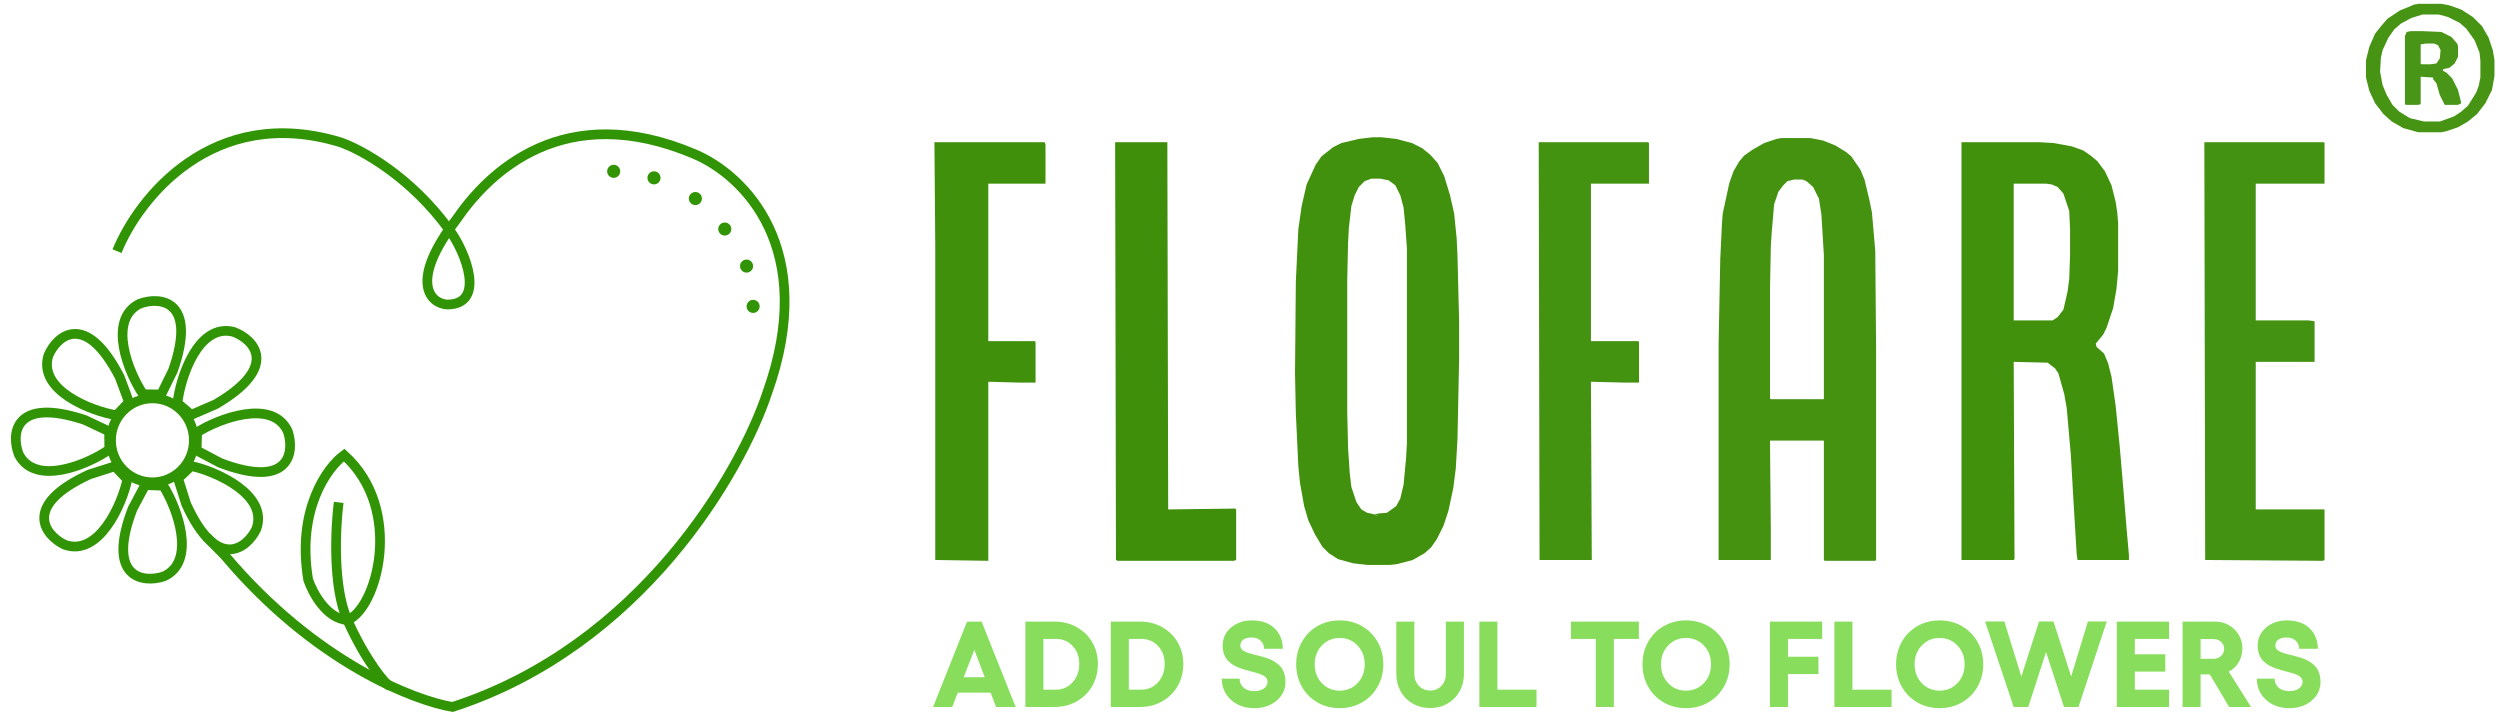 <svg width="244" height="71" viewBox="0 0 244 71" fill="none" xmlns="http://www.w3.org/2000/svg">
<path d="M30.079 56.584C28.931 49.738 31.939 45.617 33.587 44.412C39.486 49.727 36.776 59.454 33.906 60.517C31.865 60.389 30.504 57.841 30.079 56.584Z" stroke="#319404" stroke-width="0.948"/>
<path d="M33.055 49.036C32.736 51.516 32.46 57.285 33.906 60.517C35.713 64.556 37.74 66.921 38.006 66.921" stroke="#319404" stroke-width="0.948"/>
<path d="M11.423 24.513C13.496 19.393 20.756 10.098 33.215 13.883C35.199 14.556 40.114 17.221 43.898 22.493C45.457 24.619 47.459 29.722 43.632 29.722C41.984 29.615 39.901 27.468 44.536 21.43C47.707 16.788 55.06 9.621 67.816 15.052C72.652 17.111 79.902 24.3 74.885 38.332C72.316 46.074 62.575 63.047 44.164 69C40.443 68.38 30.706 64.642 21.947 54.224L20.14 52.385" stroke="#319404" stroke-width="0.948"/>
<path d="M14.877 38.88C17.106 38.88 18.921 40.709 18.921 42.977C18.921 45.245 17.106 47.074 14.877 47.074C12.649 47.074 10.834 45.245 10.834 42.977C10.834 40.709 12.649 38.88 14.877 38.88Z" stroke="#319404" stroke-width="0.948"/>
<path d="M4.726 34.685C3.663 38.087 8.907 40.124 11.37 40.532L12.592 39.256L11.689 36.811C8.372 30.348 5.576 32.719 4.726 34.685Z" stroke="#319404" stroke-width="0.948"/>
<path d="M13.632 29.642C10.434 31.215 12.569 36.42 13.971 38.486L15.738 38.493L16.887 36.154C19.287 29.297 15.643 28.904 13.632 29.642Z" stroke="#319404" stroke-width="0.948"/>
<path d="M22.796 32.388C19.342 31.512 17.592 36.859 17.319 39.34L18.659 40.491L21.052 39.456C27.325 35.794 24.806 33.131 22.796 32.388Z" stroke="#319404" stroke-width="0.948"/>
<path d="M28.091 42.105C26.609 38.864 21.346 40.853 19.242 42.196L19.185 43.962L21.491 45.177C28.278 47.768 28.773 44.136 28.091 42.105Z" stroke="#319404" stroke-width="0.948"/>
<path d="M25.015 51.642C26.242 48.296 21.102 46.007 18.662 45.481L17.38 46.696L18.164 49.182C21.164 55.798 24.071 53.565 25.015 51.642Z" stroke="#319404" stroke-width="0.948"/>
<path d="M15.994 56.256C19.24 54.784 17.268 49.515 15.932 47.406L14.167 47.344L12.944 49.646C10.331 56.424 13.961 56.931 15.994 56.256Z" stroke="#319404" stroke-width="0.948"/>
<path d="M6.297 53.161C9.648 54.374 11.917 49.226 12.433 46.784L11.213 45.506L8.731 46.3C2.127 49.326 4.371 52.224 6.297 53.161Z" stroke="#319404" stroke-width="0.948"/>
<path d="M1.831 44.349C3.454 47.522 8.625 45.305 10.668 43.872L10.648 42.105L8.291 40.992C1.398 38.7 1.061 42.349 1.831 44.349Z" stroke="#319404" stroke-width="0.948"/>
<ellipse cx="59.896" cy="16.721" rx="0.638" ry="0.638" fill="#319404"/>
<ellipse cx="63.83" cy="17.358" rx="0.638" ry="0.638" fill="#319404"/>
<ellipse cx="67.869" cy="19.378" rx="0.638" ry="0.638" fill="#319404"/>
<ellipse cx="70.739" cy="22.355" rx="0.638" ry="0.638" fill="#319404"/>
<ellipse cx="72.865" cy="25.969" rx="0.638" ry="0.638" fill="#319404"/>
<ellipse cx="73.503" cy="29.902" rx="0.638" ry="0.638" fill="#319404"/>
<path d="M97.212 69L96.689 67.606H93.475L92.941 69H91.07L94.382 60.668H95.805L99.129 69H97.212ZM94.056 66.095H96.108L95.096 63.434L94.056 66.095ZM102.929 60.668C103.719 60.668 104.436 60.846 105.079 61.202C105.726 61.559 106.233 62.053 106.601 62.684C106.969 63.315 107.153 64.02 107.153 64.799C107.153 65.593 106.969 66.312 106.601 66.955C106.233 67.594 105.726 68.096 105.079 68.46C104.436 68.82 103.719 69 102.929 69H100.076V60.668H102.929ZM103.051 67.309C103.709 67.309 104.254 67.071 104.684 66.594C105.117 66.118 105.334 65.519 105.334 64.799C105.334 64.09 105.119 63.507 104.689 63.05C104.263 62.589 103.717 62.358 103.051 62.358H101.836V67.309H103.051ZM111.267 60.668C112.057 60.668 112.774 60.846 113.417 61.202C114.064 61.559 114.571 62.053 114.939 62.684C115.307 63.315 115.491 64.02 115.491 64.799C115.491 65.593 115.307 66.312 114.939 66.955C114.571 67.594 114.064 68.096 113.417 68.46C112.774 68.82 112.057 69 111.267 69H108.414V60.668H111.267ZM111.389 67.309C112.047 67.309 112.592 67.071 113.022 66.594C113.455 66.118 113.672 65.519 113.672 64.799C113.672 64.09 113.457 63.507 113.027 63.05C112.601 62.589 112.055 62.358 111.389 62.358H110.174V67.309H111.389ZM122.405 69.116C121.495 69.116 120.741 68.845 120.145 68.303C119.548 67.76 119.25 67.073 119.25 66.24H120.987C120.987 66.604 121.119 66.898 121.382 67.123C121.646 67.344 121.987 67.454 122.405 67.454C122.792 67.454 123.106 67.371 123.346 67.204C123.59 67.038 123.712 66.819 123.712 66.548C123.712 66.393 123.662 66.257 123.561 66.141C123.461 66.025 123.325 65.93 123.155 65.856C122.988 65.783 122.794 65.717 122.574 65.659C122.357 65.597 122.126 65.535 121.882 65.473C121.642 65.407 121.4 65.335 121.156 65.258C120.916 65.18 120.685 65.08 120.464 64.956C120.247 64.832 120.054 64.689 119.883 64.526C119.717 64.359 119.583 64.148 119.482 63.892C119.382 63.633 119.331 63.34 119.331 63.015C119.331 62.302 119.602 61.714 120.145 61.249C120.691 60.784 121.377 60.551 122.202 60.551C122.601 60.551 122.967 60.602 123.3 60.703C123.633 60.799 123.916 60.935 124.148 61.109C124.381 61.28 124.576 61.483 124.735 61.719C124.894 61.952 125.01 62.204 125.084 62.475C125.161 62.742 125.2 63.025 125.2 63.323H123.381C123.373 62.998 123.257 62.732 123.033 62.527C122.812 62.322 122.515 62.219 122.144 62.219C121.81 62.219 121.545 62.289 121.348 62.428C121.154 62.568 121.057 62.76 121.057 63.004C121.057 63.151 121.107 63.279 121.208 63.387C121.309 63.492 121.444 63.579 121.615 63.648C121.785 63.714 121.979 63.776 122.196 63.834C122.417 63.889 122.649 63.947 122.893 64.009C123.137 64.071 123.381 64.14 123.625 64.218C123.869 64.295 124.1 64.398 124.317 64.526C124.538 64.654 124.733 64.805 124.904 64.979C125.074 65.15 125.21 65.368 125.31 65.636C125.411 65.903 125.461 66.207 125.461 66.548C125.461 67.288 125.171 67.902 124.59 68.39C124.013 68.874 123.284 69.116 122.405 69.116ZM128.581 61.109C129.232 60.737 129.957 60.551 130.755 60.551C131.553 60.551 132.277 60.737 132.928 61.109C133.579 61.481 134.088 61.994 134.456 62.649C134.828 63.304 135.014 64.032 135.014 64.834C135.014 65.636 134.828 66.364 134.456 67.019C134.088 67.673 133.579 68.186 132.928 68.558C132.277 68.93 131.553 69.116 130.755 69.116C129.957 69.116 129.232 68.93 128.581 68.558C127.935 68.186 127.427 67.673 127.059 67.019C126.691 66.364 126.507 65.636 126.507 64.834C126.507 64.032 126.691 63.304 127.059 62.649C127.427 61.994 127.935 61.481 128.581 61.109ZM132.498 63.004C132.033 62.512 131.452 62.266 130.755 62.266C130.057 62.266 129.476 62.512 129.011 63.004C128.547 63.492 128.314 64.102 128.314 64.834C128.314 65.566 128.547 66.178 129.011 66.67C129.476 67.162 130.057 67.408 130.755 67.408C131.452 67.408 132.033 67.162 132.498 66.67C132.963 66.178 133.195 65.566 133.195 64.834C133.195 64.102 132.963 63.492 132.498 63.004ZM139.586 69.105C138.959 69.105 138.393 68.961 137.89 68.675C137.386 68.388 136.991 67.991 136.704 67.483C136.422 66.976 136.28 66.407 136.28 65.775V60.668H138.041V65.775C138.041 66.24 138.188 66.627 138.482 66.937C138.777 67.243 139.145 67.396 139.586 67.396C140.028 67.396 140.394 67.243 140.685 66.937C140.975 66.627 141.12 66.24 141.12 65.775V60.668H142.881V65.775C142.881 66.407 142.738 66.976 142.451 67.483C142.168 67.991 141.775 68.388 141.271 68.675C140.772 68.961 140.21 69.105 139.586 69.105ZM144.386 60.668H146.146V67.309H149.964V69H144.386V60.668ZM159.952 60.668V62.358H157.511V69H155.751V62.358H153.322V60.668H159.952ZM162.38 61.109C163.031 60.737 163.755 60.551 164.553 60.551C165.351 60.551 166.076 60.737 166.727 61.109C167.377 61.481 167.887 61.994 168.255 62.649C168.627 63.304 168.813 64.032 168.813 64.834C168.813 65.636 168.627 66.364 168.255 67.019C167.887 67.673 167.377 68.186 166.727 68.558C166.076 68.93 165.351 69.116 164.553 69.116C163.755 69.116 163.031 68.93 162.38 68.558C161.733 68.186 161.226 67.673 160.858 67.019C160.49 66.364 160.306 65.636 160.306 64.834C160.306 64.032 160.49 63.304 160.858 62.649C161.226 61.994 161.733 61.481 162.38 61.109ZM166.297 63.004C165.832 62.512 165.251 62.266 164.553 62.266C163.856 62.266 163.275 62.512 162.81 63.004C162.345 63.492 162.113 64.102 162.113 64.834C162.113 65.566 162.345 66.178 162.81 66.67C163.275 67.162 163.856 67.408 164.553 67.408C165.251 67.408 165.832 67.162 166.297 66.67C166.761 66.178 166.994 65.566 166.994 64.834C166.994 64.102 166.761 63.492 166.297 63.004ZM172.746 60.668H177.847V62.358H174.506V64.096H177.481V65.787H174.506V69H172.746V60.668ZM179.038 60.668H180.799V67.309H184.617V69H179.038V60.668ZM187.132 61.109C187.783 60.737 188.507 60.551 189.305 60.551C190.103 60.551 190.828 60.737 191.479 61.109C192.129 61.481 192.639 61.994 193.007 62.649C193.379 63.304 193.565 64.032 193.565 64.834C193.565 65.636 193.379 66.364 193.007 67.019C192.639 67.673 192.129 68.186 191.479 68.558C190.828 68.93 190.103 69.116 189.305 69.116C188.507 69.116 187.783 68.93 187.132 68.558C186.485 68.186 185.978 67.673 185.61 67.019C185.242 66.364 185.058 65.636 185.058 64.834C185.058 64.032 185.242 63.304 185.61 62.649C185.978 61.994 186.485 61.481 187.132 61.109ZM191.049 63.004C190.584 62.512 190.003 62.266 189.305 62.266C188.608 62.266 188.027 62.512 187.562 63.004C187.097 63.492 186.865 64.102 186.865 64.834C186.865 65.566 187.097 66.178 187.562 66.67C188.027 67.162 188.608 67.408 189.305 67.408C190.003 67.408 190.584 67.162 191.049 66.67C191.513 66.178 191.746 65.566 191.746 64.834C191.746 64.102 191.513 63.492 191.049 63.004ZM203.779 60.656H205.621L202.861 69H201.443L199.694 63.643L197.957 69H196.533L193.744 60.656H195.627L197.283 66.025L199.009 60.656H200.421L202.146 66.025L203.779 60.656ZM206.597 60.668H211.699V62.358H208.358V63.858H211.333V65.549H208.358V67.309H211.699V69H206.597V60.668ZM219.705 69H217.561L215.679 65.822H214.778V69H213.018V60.668H216.231C216.696 60.668 217.129 60.782 217.532 61.011C217.935 61.239 218.257 61.553 218.497 61.952C218.737 62.347 218.857 62.777 218.857 63.242C218.857 63.769 218.739 64.233 218.503 64.636C218.266 65.039 217.941 65.343 217.527 65.549L219.705 69ZM214.778 62.37V64.299H216.051C216.337 64.299 216.579 64.206 216.777 64.02C216.975 63.834 217.073 63.602 217.073 63.323C217.073 63.056 216.975 62.831 216.777 62.649C216.579 62.463 216.337 62.37 216.051 62.37H214.778ZM223.424 69.116C222.514 69.116 221.76 68.845 221.164 68.303C220.567 67.76 220.269 67.073 220.269 66.24H222.006C222.006 66.604 222.138 66.898 222.401 67.123C222.665 67.344 223.006 67.454 223.424 67.454C223.811 67.454 224.125 67.371 224.365 67.204C224.609 67.038 224.731 66.819 224.731 66.548C224.731 66.393 224.681 66.257 224.58 66.141C224.48 66.025 224.344 65.93 224.174 65.856C224.007 65.783 223.813 65.717 223.592 65.659C223.376 65.597 223.145 65.535 222.901 65.473C222.661 65.407 222.419 65.335 222.175 65.258C221.935 65.18 221.704 65.08 221.483 64.956C221.266 64.832 221.073 64.689 220.902 64.526C220.736 64.359 220.602 64.148 220.501 63.892C220.401 63.633 220.35 63.34 220.35 63.015C220.35 62.302 220.621 61.714 221.164 61.249C221.71 60.784 222.396 60.551 223.221 60.551C223.62 60.551 223.986 60.602 224.319 60.703C224.652 60.799 224.935 60.935 225.167 61.109C225.4 61.28 225.595 61.483 225.754 61.719C225.913 61.952 226.029 62.204 226.103 62.475C226.18 62.742 226.219 63.025 226.219 63.323H224.4C224.392 62.998 224.276 62.732 224.052 62.527C223.831 62.322 223.534 62.219 223.163 62.219C222.829 62.219 222.564 62.289 222.366 62.428C222.173 62.568 222.076 62.76 222.076 63.004C222.076 63.151 222.126 63.279 222.227 63.387C222.328 63.492 222.463 63.579 222.634 63.648C222.804 63.714 222.998 63.776 223.215 63.834C223.436 63.889 223.668 63.947 223.912 64.009C224.156 64.071 224.4 64.14 224.644 64.218C224.888 64.295 225.119 64.398 225.336 64.526C225.556 64.654 225.752 64.805 225.923 64.979C226.093 65.15 226.229 65.368 226.329 65.636C226.43 65.903 226.48 66.207 226.48 66.548C226.48 67.288 226.19 67.902 225.609 68.39C225.032 68.874 224.303 69.116 223.424 69.116Z" fill="#88DE5C"/>
<path d="M173.884 13.475H176.715L177.929 13.717L179.142 14.203L180.194 14.85L180.679 15.254L181.569 16.549L181.974 17.52L182.459 19.542L182.702 20.756L183.026 24.477L183.107 34.024V54.654L183.026 54.735H178.091L178.01 54.654V43.004H172.751L172.832 51.742V54.654H167.735V33.619L167.897 25.286L168.059 21.889L168.139 20.837L168.787 17.843L169.191 16.711L169.758 15.74L170.243 15.174L171.052 14.607L172.185 13.96L173.398 13.555L173.884 13.475ZM175.097 17.52L174.45 17.681L174.045 18.086L173.56 18.733L173.155 19.947L172.913 22.778L172.832 24.073L172.751 28.28V38.878L172.832 38.959H178.01V24.882L177.767 20.918L177.524 19.381L176.958 18.248L176.311 17.681L175.906 17.52H175.097Z" fill="#449210"/>
<path d="M191.44 13.879H199.045L200.42 13.96L202.2 14.284L203.332 14.688L204.141 15.254L204.708 15.74L205.436 16.711L206.083 18.086L206.488 19.704L206.649 20.756L206.73 21.808V26.419L206.569 28.199L206.245 30.06L205.598 32.001L205.274 32.649L204.546 33.538L204.627 33.862L205.355 34.509L205.76 35.48L206.083 36.775L206.488 39.606L206.892 43.651L207.216 47.454L207.539 51.418L207.782 54.169V54.654H202.766L202.685 54.088L202.362 48.748L202.119 44.461L201.714 39.849L201.472 38.474L200.905 36.451L200.582 35.966L199.854 35.399L196.537 35.318L196.617 54.573L196.537 54.654H191.44V13.879ZM196.537 17.924V31.273H200.339L200.824 30.95L201.391 30.221L201.795 28.442L201.957 27.228L202.038 24.882V22.374L201.957 20.594L201.391 18.895L200.824 18.248L200.258 18.005L199.692 17.924H196.537Z" fill="#41910D"/>
<path d="M133.998 13.394H134.807L136.264 13.556L137.801 13.96L138.772 14.445L139.581 15.093L140.309 15.902L140.956 17.196L141.522 19.057L141.927 20.837L142.17 23.264L142.25 24.963L142.412 31.435V34.914L142.25 42.843L142.089 45.674L141.846 47.616L141.36 49.881L140.875 51.337L140.228 52.632L139.662 53.441L139.014 54.007L137.882 54.654L136.344 55.059L135.616 55.14H133.513L132.057 54.978L130.6 54.573L129.71 54.007L129.063 53.36L128.335 52.146L127.688 50.771L127.283 49.396L126.879 47.13L126.717 45.512L126.474 40.334L126.393 36.451L126.474 27.471L126.717 22.374L127.041 20.109L127.526 18.005L128.416 16.064L128.982 15.254L130.115 14.364L130.924 13.96L132.623 13.556L133.998 13.394ZM133.836 17.439L133.189 17.681L132.623 18.248L132.218 19.057L131.895 20.109L131.652 22.212L131.571 23.668L131.49 27.39V40.173L131.571 43.732L131.733 46.16L131.895 47.535L132.38 48.991L132.866 49.719L133.432 50.043L134.16 50.205L134.241 50.367L134.484 50.286V50.124L135.374 50.043L136.264 49.396L136.668 48.667L136.992 47.292L137.234 44.703L137.315 43.247V24.235L137.154 21.969L136.992 20.27L136.668 19.057L136.183 18.086L135.535 17.601L134.726 17.439H133.836Z" fill="#42910E"/>
<path d="M134.16 50.205L134.241 50.367L134.484 50.286V50.124L134.16 50.205Z" fill="#42910E"/>
<path d="M215.144 13.879H226.794L226.875 13.96V17.924H220.16V31.273H225.338L225.904 31.354V35.318H220.16V49.719H226.875V54.654L226.714 54.735L215.225 54.654L215.144 13.879Z" fill="#449211"/>
<path d="M91.2 13.879H101.961L102.041 14.122V17.924H96.459V33.296H100.99L101.071 33.377V37.341H99.453L96.459 37.26V54.735L91.281 54.654V23.911L91.2 13.879Z" fill="#40900B"/>
<path d="M150.179 13.879H160.858L160.939 13.96V17.924H155.276V33.296H159.887L159.968 33.377V37.341H158.512L155.276 37.26L155.357 54.654H150.26L150.179 13.879Z" fill="#439210"/>
<path d="M108.837 13.879H113.934L114.015 49.719L120.568 49.638L120.649 49.719V54.654L120.407 54.735H109.08L108.918 54.654L108.837 13.879Z" fill="#3F8F0B"/>
<path d="M236.098 0.368H238.283L239.092 0.53L240.224 0.935L241.357 1.663L242.247 2.553L242.894 3.685L243.299 4.899L243.461 5.87V7.407L243.218 8.782L242.571 10.077L241.762 11.128L240.872 11.857L239.901 12.423L238.687 12.827L238.283 12.908H236.017L234.561 12.504L233.429 11.857L232.62 11.128L231.81 10.077L231.244 8.863L230.921 7.569V5.87L231.244 4.575L231.81 3.281L232.458 2.472L233.024 1.824L234.238 1.015L235.047 0.692L235.613 0.449L236.098 0.368ZM236.422 1.42L235.37 1.744L234.318 2.31L233.671 2.876L233.105 3.685L232.539 4.899L232.377 5.627L232.296 7.002L232.539 8.297L232.943 9.268L233.509 10.238L234.157 10.886L235.208 11.533L236.584 11.857H238.121L239.496 11.371L240.224 10.886L240.872 10.319L241.681 9.025L241.923 8.378L242.085 7.569V5.951L242.004 5.141L241.519 3.928L240.71 2.795L240.063 2.229L238.93 1.663L238.04 1.42H236.422Z" fill="#479414"/>
<path d="M235.289 3.038H236.422L238.283 3.119L239.254 3.604L239.82 4.252L239.901 4.494V5.546L239.577 6.193L239.092 6.598L238.445 6.76V6.921L238.768 7.083L239.334 7.65L239.901 8.782L240.224 10.077L239.901 10.238H238.606L238.121 9.268L237.797 8.135L237.474 7.73V7.569L236.26 7.488V10.158L236.017 10.238H234.804L234.723 10.158V3.523L234.885 3.119L235.289 3.038ZM236.746 4.252L236.26 4.332V6.193L236.341 6.274H237.231L237.797 6.193L238.121 5.708L238.202 4.899L237.959 4.413L237.555 4.252H236.746Z" fill="#499517"/>
</svg>
